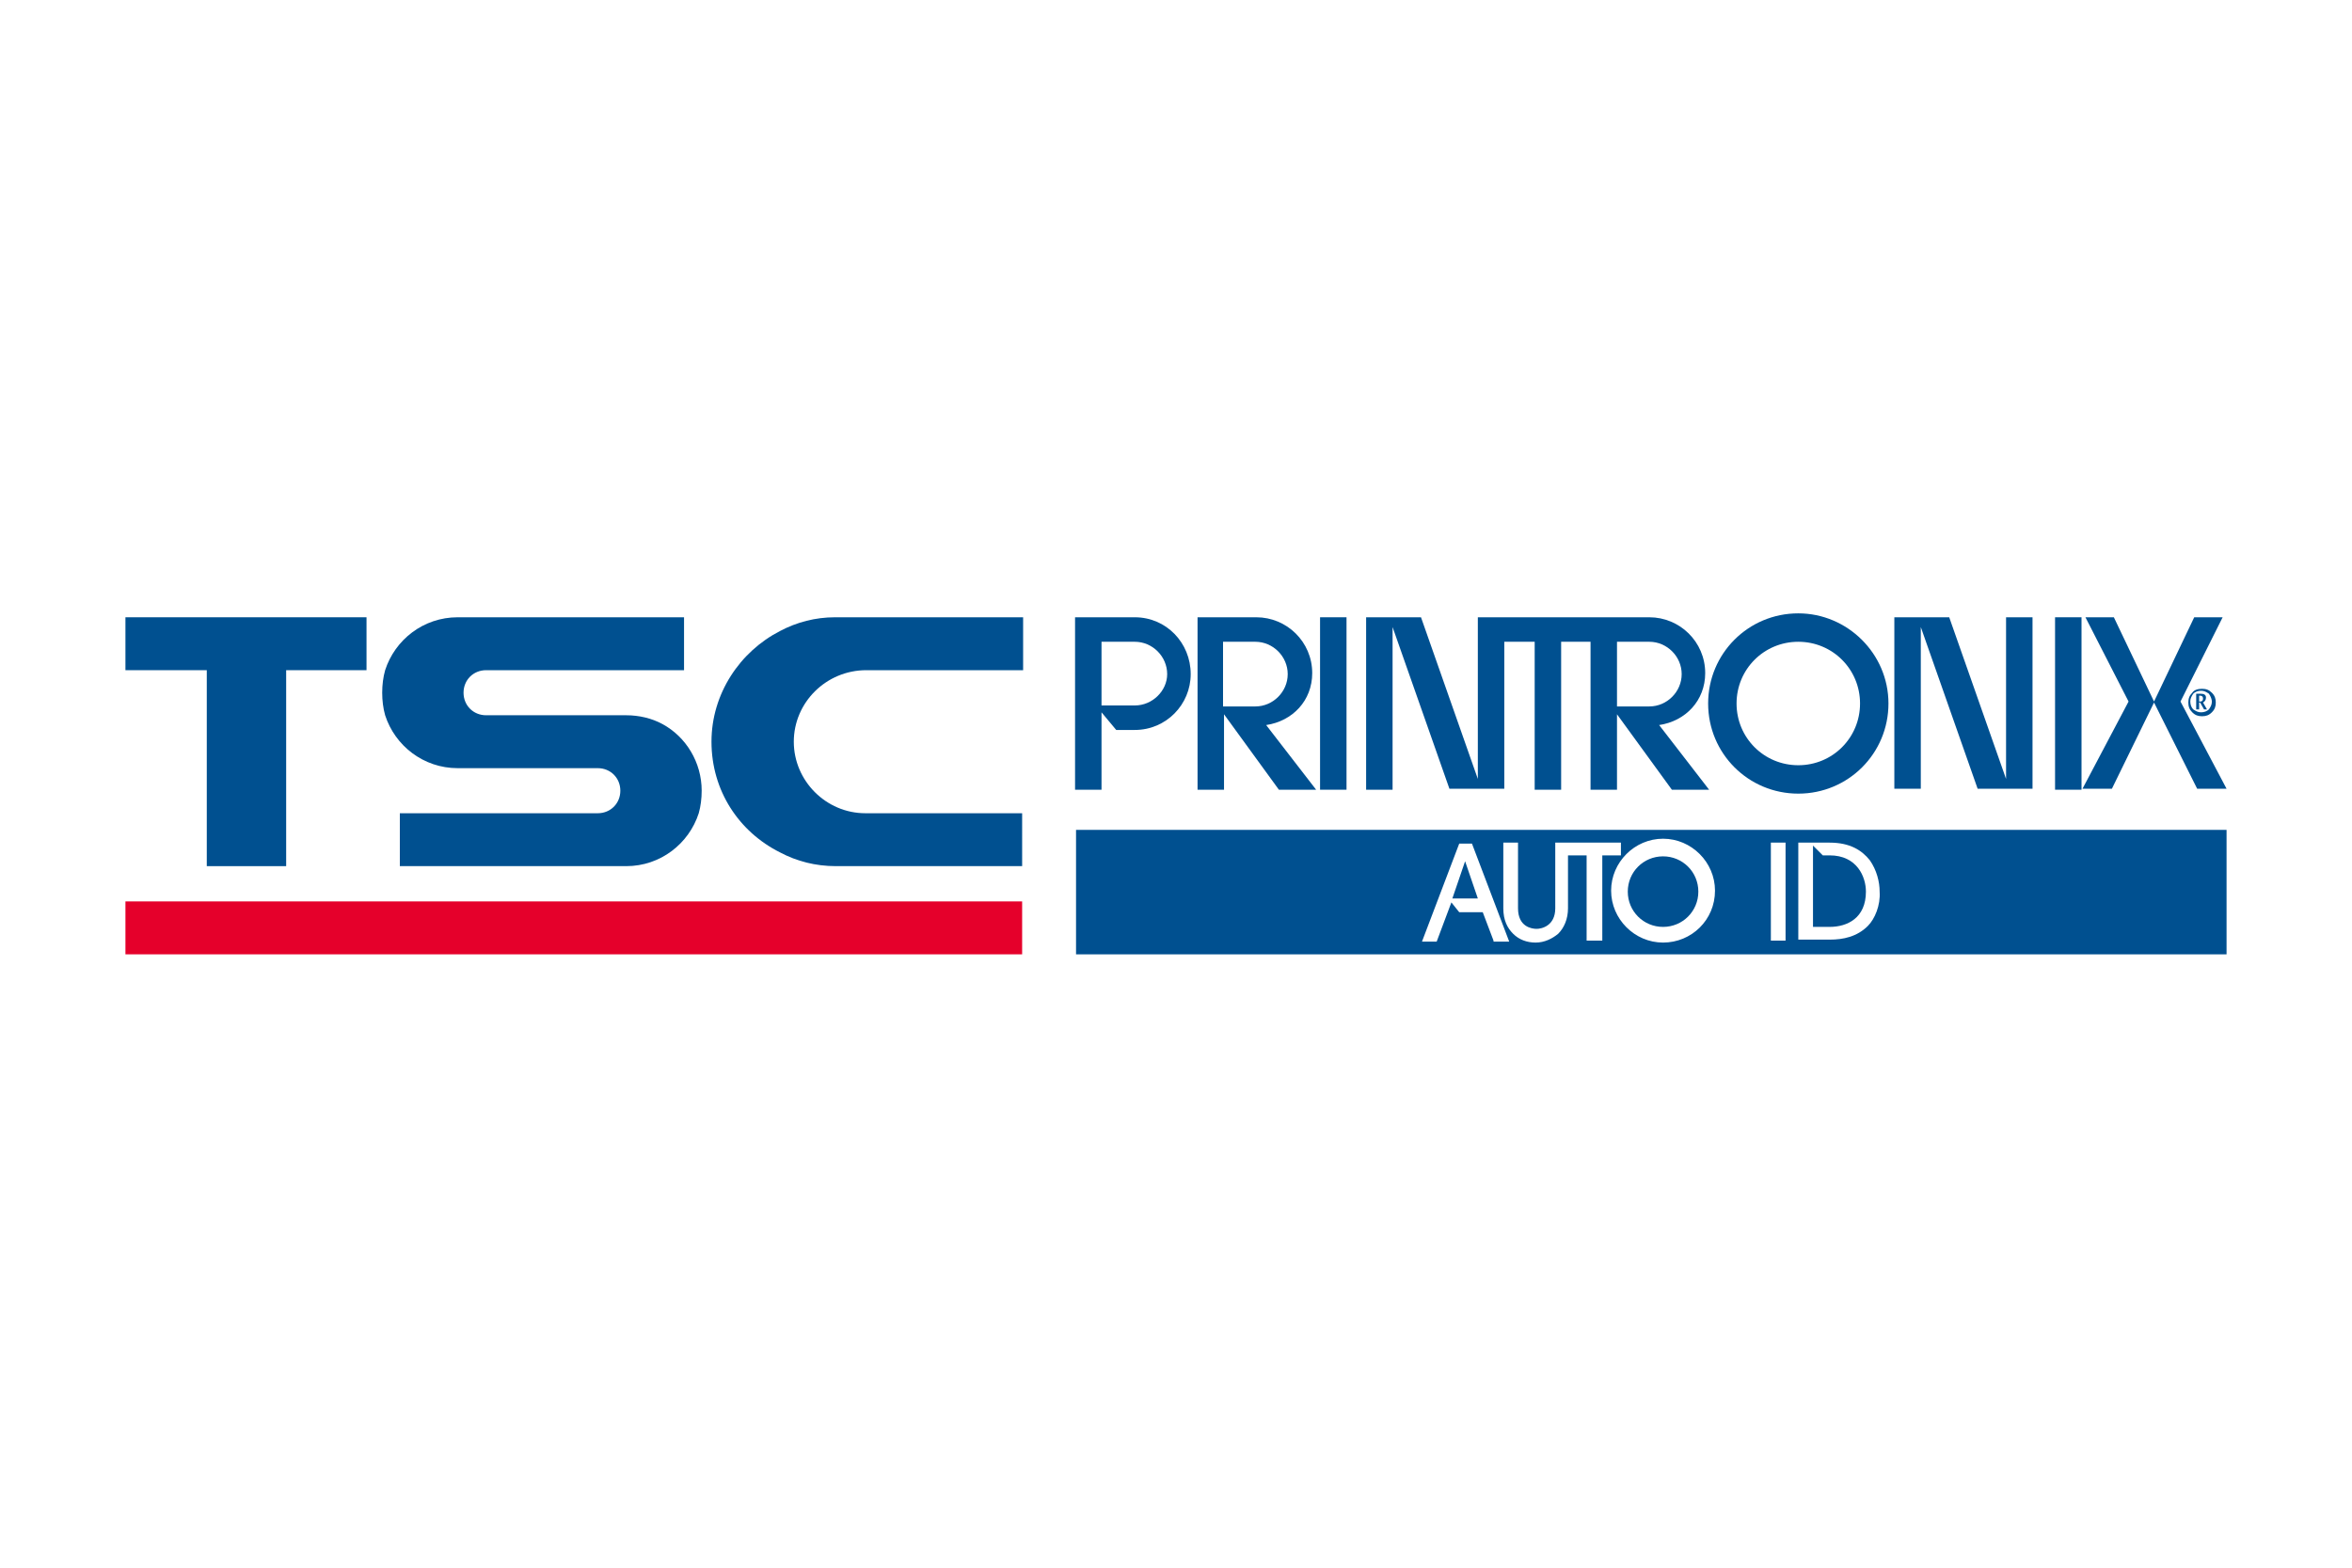 <?xml version="1.0" encoding="utf-8"?>
<!-- Generator: Adobe Illustrator 24.3.0, SVG Export Plug-In . SVG Version: 6.00 Build 0)  -->
<svg version="1.1" id="Design" xmlns="http://www.w3.org/2000/svg" xmlns:xlink="http://www.w3.org/1999/xlink" x="0px" y="0px"
	 viewBox="0 0 240 160" style="enable-background:new 0 0 240 160;" xml:space="preserve">
<style type="text/css">
	.st0{fill:#005090;}
	.st1{fill-rule:evenodd;clip-rule:evenodd;fill:#005090;}
	.st2{fill:#E5002B;}
</style>
<g>
	<g>
		<g>
			<path class="st0" d="M115.8,63h-3.4h-1.1h-1.6v17.6h2.7v-7.9l1.5,1.8h1.9c3.2,0,5.7-2.6,5.7-5.7C121.5,65.6,119,63,115.8,63z
				 M115.8,72h-3.4v-6.5h3.4c1.8,0,3.3,1.5,3.3,3.3C119.1,70.5,117.6,72,115.8,72z"/>
			<path class="st0" d="M129.2,74c2.7-0.4,4.7-2.5,4.7-5.3c0-3.2-2.6-5.7-5.7-5.7h-6v17.6h2.7v-7.7l5.6,7.7h3.8L129.2,74L129.2,74z
				 M124.8,72v-6.5h3.3c1.8,0,3.3,1.5,3.3,3.3c0,1.8-1.5,3.3-3.3,3.3H124.8z"/>
			<rect x="134.7" y="63" class="st0" width="2.7" height="17.6"/>
			<path class="st0" d="M169.3,74c2.7-0.4,4.7-2.5,4.7-5.3c0-3.2-2.6-5.7-5.7-5.7h-14.8h-2.7v16.5L145,63h-5.6v17.6h2.7V64l5.8,16.5
				h5.6V65.5h3.1v15.1h2.7V65.5h3v15.1h2.7v-7.7l5.6,7.7h3.8L169.3,74L169.3,74z M165,72v-6.5h3.3c1.8,0,3.3,1.5,3.3,3.3
				c0,1.8-1.5,3.3-3.3,3.3H165z"/>
			<path class="st0" d="M224.1,70.8v1.6h0.3v-0.7h0.1l0.4,0.7h0.3l-0.4-0.7c0.2-0.1,0.3-0.3,0.3-0.5c0-0.3-0.2-0.4-0.6-0.4H224.1z
				 M224.8,71.3c0,0.2-0.1,0.3-0.3,0.3h-0.1V71h0.1C224.7,71,224.8,71.1,224.8,71.3z"/>
			<path class="st0" d="M183.5,62.6c-5.1,0-9.2,4.1-9.2,9.2c0,5.1,4.1,9.2,9.2,9.2c5.1,0,9.2-4.1,9.2-9.2
				C192.7,66.7,188.5,62.6,183.5,62.6z M183.5,78.1c-3.5,0-6.3-2.8-6.3-6.3s2.8-6.3,6.3-6.3c3.5,0,6.3,2.8,6.3,6.3
				S187,78.1,183.5,78.1z"/>
			<polygon class="st0" points="222.5,71.6 226.8,63 223.9,63 219.8,71.6 215.7,63 212.8,63 217.2,71.6 212.5,80.5 215.5,80.5 
				219.8,71.7 224.2,80.5 227.2,80.5 			"/>
			<path class="st0" d="M223.7,70.7c-0.3,0.3-0.4,0.6-0.4,1c0,0.4,0.1,0.7,0.4,1c0.3,0.3,0.6,0.4,1,0.4c0.4,0,0.7-0.1,1-0.4
				c0.3-0.3,0.4-0.6,0.4-1c0-0.4-0.1-0.7-0.4-1c-0.3-0.3-0.6-0.4-1-0.4C224.3,70.3,223.9,70.4,223.7,70.7z M225.7,71.6
				c0,0.3-0.1,0.5-0.3,0.8c-0.2,0.2-0.5,0.3-0.8,0.3c-0.3,0-0.5-0.1-0.8-0.3c-0.2-0.2-0.3-0.5-0.3-0.8c0-0.3,0.1-0.5,0.3-0.8
				c0.2-0.2,0.5-0.3,0.8-0.3c0.3,0,0.5,0.1,0.8,0.3C225.6,71.1,225.7,71.4,225.7,71.6z"/>
			<rect x="209.7" y="63" class="st0" width="2.7" height="17.6"/>
			<polygon class="st0" points="204.7,79.5 198.9,63 193.3,63 193.3,80.5 196,80.5 196,64 201.8,80.5 207.4,80.5 207.4,63 204.7,63 
							"/>
		</g>
		<g>
			<polygon class="st1" points="149.5,87.9 148.2,91.7 150.8,91.7 149.5,87.9 			"/>
			<path class="st1" d="M186.7,87.3H186l-1-1v8.3h1.7c1.8,0,3.7-0.9,3.7-3.6C190.4,89.5,189.5,87.3,186.7,87.3z"/>
			<path class="st1" d="M169.7,87.4c-2,0-3.6,1.6-3.6,3.6c0,2,1.6,3.6,3.6,3.6c2,0,3.6-1.6,3.6-3.6C173.3,89,171.7,87.4,169.7,87.4z
				"/>
			<path class="st1" d="M109.8,84.7v12.7h117.4V84.7H109.8z M152.4,96l-1.1-2.9h-2.4l-0.8-1l-1.5,4l-1.5,0l3.8-10h1.3l3.8,10H152.4z
				 M163.4,96h-1.5v-8.7h-1.9v5.4c0,1.1-0.4,2-1,2.6c-0.6,0.5-1.4,0.9-2.3,0.9c-0.9,0-1.7-0.3-2.3-0.9c-0.6-0.6-1-1.4-1-2.6V86
				l1.5,0v6.7c0,1.9,1.4,2.1,1.9,2.1c0.5,0,1.9-0.3,1.9-2.1V86h1.4h0h5.3v1.3h-1.9V96z M169.7,96.2c-2.9,0-5.3-2.4-5.3-5.3
				c0-2.9,2.4-5.3,5.3-5.3c2.9,0,5.3,2.4,5.3,5.3C175,93.9,172.6,96.2,169.7,96.2z M182.2,96h-1.5V86h1.5V96z M190.6,94.5
				c-1.1,1.1-2.5,1.4-3.9,1.4h-3.2V86h3.2c2.1,0,3.3,0.8,4.1,1.8c0.7,1,1,2.2,1,3.2C191.9,92.4,191.3,93.8,190.6,94.5z"/>
		</g>
	</g>
	<g>
		<rect x="12.8" y="92" class="st2" width="91.5" height="5.4"/>
		<g>
			<polygon class="st0" points="12.8,68.4 21.1,68.4 21.1,88.4 29.2,88.4 29.2,68.4 37.4,68.4 37.4,63 12.8,63 			"/>
			<path class="st0" d="M67.6,73.9c-1.1-0.6-2.4-0.9-3.7-0.9H54h-4.4c-1.3,0-2.3-1-2.3-2.3c0-1.3,1-2.3,2.3-2.3H54h15.8V63H46.7
				c-3.5,0-6.4,2.3-7.4,5.4c-0.2,0.7-0.3,1.5-0.3,2.3c0,0.8,0.1,1.6,0.3,2.3c1,3.1,3.9,5.4,7.4,5.4h9.9h4.4c1.3,0,2.3,1,2.3,2.3
				c0,1.3-1,2.3-2.3,2.3h-4.4H40.8v5.4h23.1c3.5,0,6.4-2.3,7.4-5.4c0.2-0.7,0.3-1.5,0.3-2.3C71.6,77.8,70,75.2,67.6,73.9z"/>
			<path class="st0" d="M88.4,68.4h7.5h8.5V63H85.6c-0.1,0-0.1,0-0.2,0c-0.1,0-0.1,0-0.2,0c-2,0-3.9,0.5-5.6,1.4
				c-4.1,2.1-7,6.4-7,11.3c0,5,2.8,9.2,7,11.3c1.7,0.9,3.6,1.4,5.7,1.4c0,0,0,0,0.1,0c0,0,0,0,0.1,0h18.8V83h-8.5h-7.5
				c-4,0-7.3-3.3-7.3-7.3S84.3,68.4,88.4,68.4z"/>
		</g>
	</g>
</g>
</svg>
